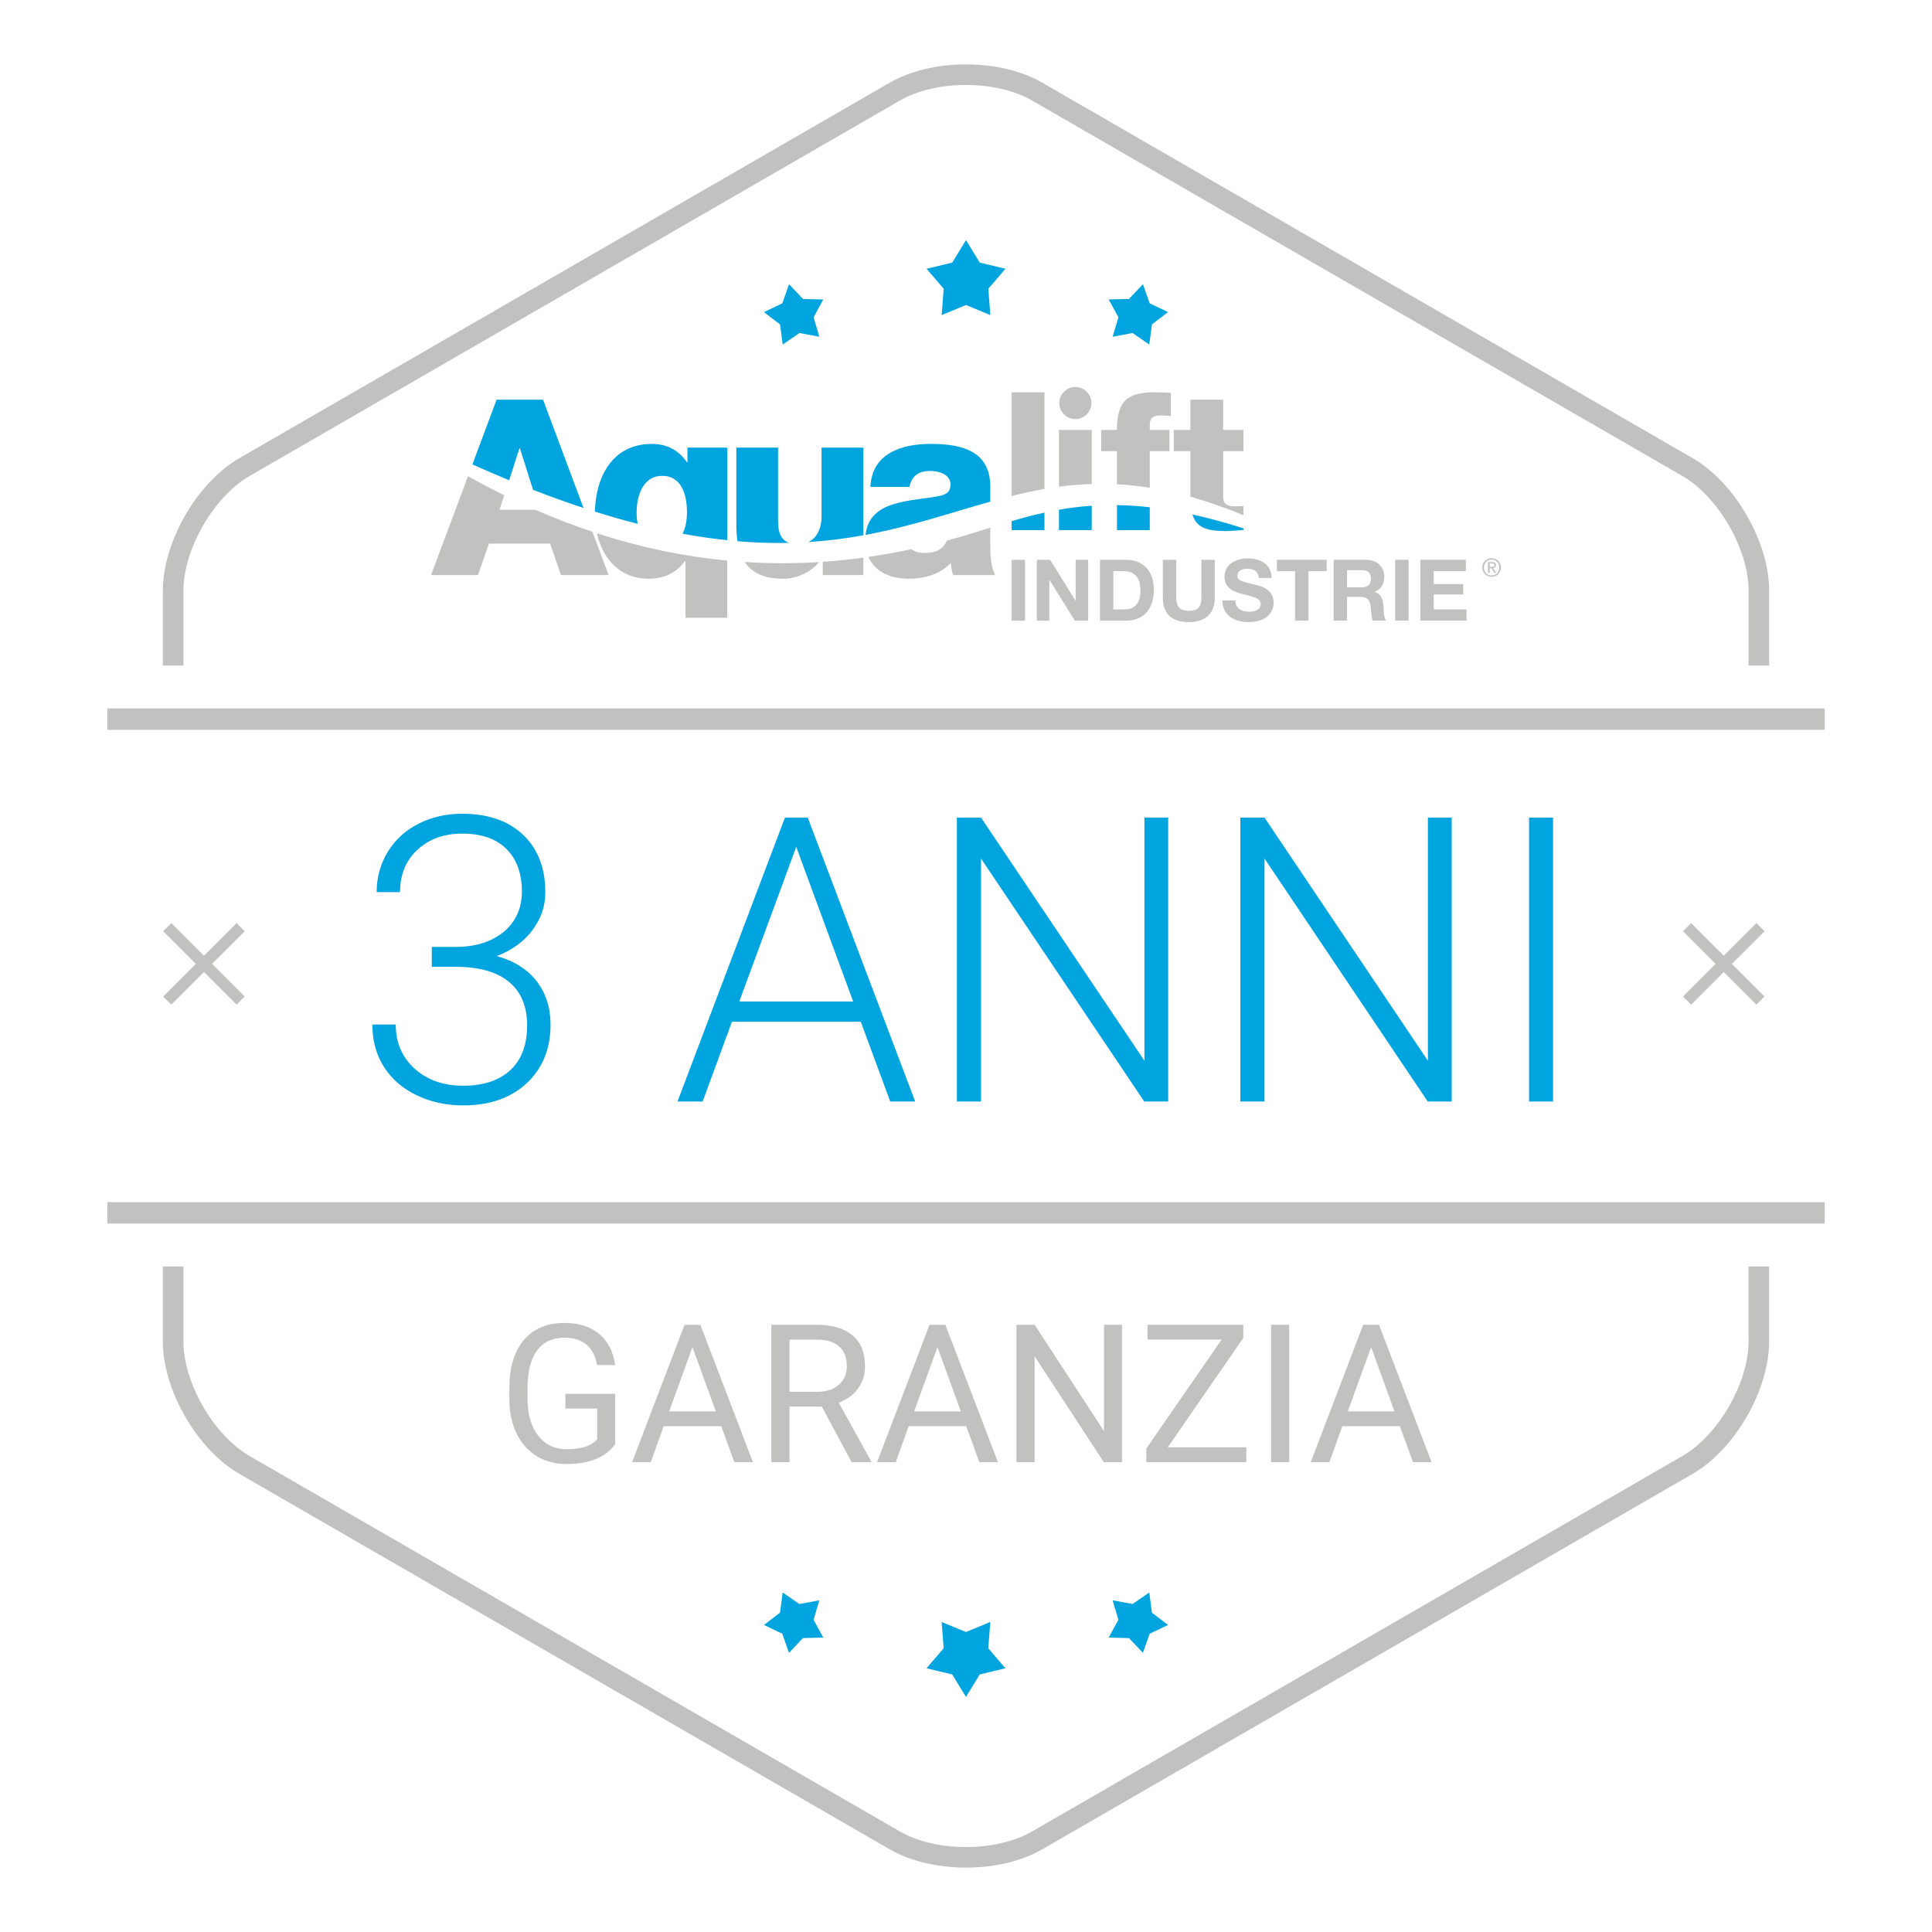 <?xml version="1.0" encoding="UTF-8"?> <svg xmlns="http://www.w3.org/2000/svg" id="a" width="150" height="150" viewBox="0 0 150 150"><path d="M92.296,48.3c1.264,0,2.018-.622,2.018-1.899v-2.938h-1.039v2.938c0,.708-.238,1.025-.979,1.025-.84,0-.973-.509-.973-1.025v-2.938h-1.039v2.938c0,1.29,.734,1.899,2.011,1.899Zm-10.826-3.275h.013l1.965,3.162h1.039v-4.724h-.972v3.169h-.013l-1.971-3.169h-1.032v4.724h.972v-3.162Zm5.969-1.562h-2.038v4.724h2.038c1.442,0,2.144-1.019,2.144-2.388,0-1.561-.92-2.336-2.144-2.336Zm-.073,3.851h-.927v-2.977h.741c1.026,0,1.363,.608,1.363,1.561,0,1.045-.576,1.416-1.177,1.416Zm9.176-8.03c-.225,0-.435,.03-.66,.03-.554,0-.914-.135-.914-.749v-3.536h1.573v-1.648h-1.573v-2.352h-2.547v2.352h-1.289v1.648h1.289v3.461l.001,.074c1.298,.363,2.666,.836,4.12,1.438v-.719Zm.419,8.208c-.556,0-1.046-.245-1.046-.873h-1.006c-.02,1.164,.966,1.681,2.011,1.681,1.29,0,1.965-.648,1.965-1.515,0-1.065-1.052-1.297-1.403-1.376-1.185-.298-1.409-.351-1.409-.715,0-.397,.384-.536,.715-.536,.503,0,.9,.152,.933,.715h1.006c0-1.092-.906-1.521-1.892-1.521-.854,0-1.766,.457-1.766,1.429,0,.873,.708,1.171,1.409,1.343,.688,.192,1.403,.265,1.403,.781,0,.483-.556,.589-.92,.589Zm-15.869-17.034h-2.547v8.048c.84-.209,1.686-.394,2.547-.544v-7.504Zm-2.547,17.728h1.038v-4.724h-1.038v4.724Zm6.219-14.807h-2.547v4.409c.829-.11,1.675-.184,2.547-.21v-4.199Zm30.763,11.104h.132v-.363h.139l.23,.363h.141l-.241-.373c.126-.014,.222-.077,.222-.23,0-.162-.095-.242-.296-.242h-.327v.845Zm.132-.738h.174c.089,0,.186,.017,.186,.13,0,.133-.106,.139-.222,.139h-.137v-.269Zm-.578,.313c0,.416,.333,.727,.729,.727,.394,0,.725-.311,.725-.727,0-.408-.331-.719-.725-.719-.396,0-.729,.311-.729,.719Zm1.323,0c0,.354-.259,.621-.594,.621-.34,0-.598-.267-.598-.621,0-.346,.257-.613,.598-.613,.335,0,.594,.267,.594,.613Zm-102.161,1.793c0-3.214,2.352-7.288,5.136-8.895L69.864,7.809c1.353-.781,3.177-1.212,5.136-1.212,1.958,0,3.783,.43,5.136,1.212l50.487,29.149c2.785,1.606,5.135,5.68,5.135,8.895v5.814h1.598v-5.814c0-3.778-2.662-8.39-5.934-10.28L80.934,6.426c-1.591-.92-3.699-1.426-5.934-1.426-2.236,0-4.342,.506-5.935,1.426L18.579,35.573c-3.272,1.89-5.935,6.501-5.935,10.28v5.814h1.598v-5.814Zm93.233-1.086c0-.715-.536-1.303-1.383-1.303h-2.547v4.724h1.039v-1.846h1.038c.523,0,.715,.218,.787,.714,.053,.377,.047,.833,.165,1.131h1.039c-.192-.258-.179-.82-.199-1.118-.033-.483-.179-.966-.688-1.105v-.013c.529-.212,.748-.628,.748-1.184Zm-1.753,.834h-1.138v-1.33h1.138c.47,0,.715,.198,.715,.655,0,.476-.245,.675-.715,.675Zm-4.136,2.587v-3.85h1.416v-.874h-3.87v.874h1.416v3.85h1.039Zm7.776,0v-4.724h-1.039v4.724h1.039Zm-18.567-14.807h-1.528v-.345c0-.704,.359-.779,.944-.779,.225,0,.45,.015,.689,.045v-1.798c-.405-.015-.825-.045-1.229-.045-2.173,0-2.952,.689-2.952,2.922h-1.229v1.648h1.229v2.572c.822,.043,1.669,.13,2.548,.27v-2.842h1.528v-1.648Zm23.013,10.956v-.874h-3.533v4.724h3.586v-.873h-2.547v-1.158h2.289v-.807h-2.289v-1.012h2.494ZM8.333,95H141.667v-1.667H8.333v1.667ZM84.737,31.291c0-.689-.558-1.247-1.247-1.247-.689,0-1.247,.558-1.247,1.247,0,.689,.558,1.247,1.247,1.247,.689,0,1.247-.558,1.247-1.247Zm51.02,72.858c0,3.214-2.35,7.287-5.135,8.894l-50.487,29.148c-1.352,.781-3.176,1.212-5.136,1.212s-3.783-.43-5.136-1.212l-50.486-29.148c-2.784-1.607-5.136-5.68-5.136-8.894v-5.815h-1.598v5.815c0,3.778,2.662,8.389,5.935,10.278l50.486,29.147c1.592,.92,3.7,1.426,5.935,1.426,2.236,0,4.343-.506,5.934-1.426l50.487-29.147c3.272-1.89,5.934-6.502,5.934-10.278v-5.815h-1.598v5.815ZM8.333,55v1.667H141.667v-1.667H8.333Zm122.967,23l2.533-2.533,2.533,2.533,.633-.633-2.533-2.533,2.533-2.533-.633-.633-2.533,2.533-2.533-2.533-.633,.633,2.533,2.533-2.533,2.533,.633,.633Zm-118,0l2.533-2.533,2.533,2.533,.633-.633-2.533-2.533,2.533-2.533-.633-.633-2.533,2.533-2.533-2.533-.633,.633,2.533,2.533-2.533,2.533,.633,.633ZM60.83,44.934c1.008,0,2.105-.489,2.769-1.296-1.846,.116-3.773,.126-5.775-.004,.547,.831,1.488,1.3,3.006,1.3Zm-4.367,3.031v-4.44c-3.197-.304-6.577-.969-10.118-2.123,.435,1.955,1.763,3.531,4.016,3.531,1.202,0,2.155-.458,2.822-1.373h.038v4.404h3.242Zm10.564-3.317v-1.353c-1.02,.14-2.069,.25-3.146,.324v1.029h3.146Zm6.835-2.77c-.114,.032-.229,.063-.345,.094-.286,.662-.835,.96-1.742,.96-.398,0-.756-.089-1.005-.295-1.076,.231-2.192,.435-3.345,.602,.495,1.148,1.686,1.694,3.128,1.694,1.201,0,2.422-.324,3.261-1.22,.057,.324,.057,.629,.19,.934h3.261c-.381-.781-.381-1.697-.381-2.536v-1.143c-.995,.31-1.991,.625-3.024,.909Zm-37.525-4.909l-2.872,7.679h3.642l.858-2.44h4.749l.839,2.44h3.699l-1.257-3.361c-1.454-.485-2.933-1.052-4.44-1.711h-2.77l.363-1.123c-.929-.459-1.866-.953-2.812-1.484ZM108.686,110.731l1.018,2.791h1.443l-4.08-10.664h-1.23l-4.072,10.664h1.45l1.003-2.791h4.469Zm-2.234-6.138l1.816,4.988h-3.625l1.809-4.988Zm-7.764-1.736v10.664h1.406v-10.664h-1.406Zm-56.993,1.997c.486-.662,1.2-.993,2.143-.993,1.416,0,2.256,.708,2.52,2.124h1.406c-.151-1.045-.566-1.852-1.245-2.42s-1.575-.854-2.688-.854c-1.357,0-2.41,.442-3.16,1.326-.749,.884-1.124,2.129-1.124,3.735v.93c.01,.991,.199,1.863,.567,2.615,.369,.752,.891,1.332,1.564,1.74s1.444,.611,2.314,.611c.858,0,1.612-.128,2.259-.385,.647-.256,1.151-.643,1.513-1.161v-3.911h-3.867v1.15h2.469v2.39c-.26,.277-.586,.475-.982,.592-.395,.117-.856,.175-1.384,.175-.933,0-1.673-.353-2.22-1.059s-.82-1.658-.82-2.855v-.872c.005-1.256,.251-2.215,.736-2.877Zm14.302,5.877l1.018,2.791h1.443l-4.08-10.664h-1.23l-4.072,10.664h1.45l1.003-2.791h4.469Zm-2.234-6.138l1.816,4.988h-3.625l1.809-4.988Zm12.857,3.208c.359-.493,.539-1.072,.539-1.736,0-1.045-.324-1.841-.971-2.388-.647-.547-1.571-.82-2.772-.82h-3.53v10.664h1.414v-4.314h2.504l2.314,4.314h1.51v-.088l-2.506-4.526c.64-.244,1.14-.613,1.498-1.106Zm-1.494-.287c-.412,.362-.968,.543-1.666,.543h-2.16v-4.05h2.152c.742,.005,1.311,.184,1.703,.536,.394,.353,.59,.858,.59,1.519,0,.607-.206,1.091-.619,1.453Zm9.892,3.216l1.018,2.791h1.443l-4.08-10.664h-1.23l-4.072,10.664h1.45l1.003-2.791h4.469Zm-2.234-6.138l1.816,4.988h-3.625l1.809-4.988Zm7.544,.71l5.368,8.218h1.414v-10.664h-1.398v8.254l-5.384-8.254h-1.413v10.664h1.413v-8.218Zm8.672,8.218h7.764v-1.15h-6.101l5.866-8.488v-1.026h-7.435v1.15h5.75l-5.845,8.459v1.055Z" style="fill:#c1c2c0;"></path><path d="M60.768,26.751l1.299-.894,1.548,.288-.448-1.51,.752-1.383-1.575-.041-1.082-1.143-.525,1.485-1.423,.678,1.251,.958,.203,1.562Zm.49,15.398c-.557-.206-.847-.707-.847-1.658v-5.74h-3.242v5.95c0,.472,.027,.912,.089,1.317,1.409,.12,2.738,.159,4,.132Zm11.681-3.642c-2.148,.437-5.441,.251-5.736,3.021,3.554-.661,6.623-1.723,9.683-2.581v-1.164c0-2.803-2.27-3.318-4.615-3.318-1.144,0-2.25,.172-3.146,.687-.897,.515-1.488,1.354-1.545,2.651h3.032c.152-.82,.686-1.24,1.621-1.24,.667,0,1.564,.286,1.564,1.03,0,.61-.305,.782-.858,.915Zm-9.153,1.545c0,1.177-.489,1.77-1.018,2.033,1.506-.096,2.918-.281,4.26-.525v-6.809h-3.242v5.301Zm-25.229-9.02l-1.879,5.024c.974,.437,1.925,.847,2.85,1.229l.802-2.477h.038l1.018,3.221c1.359,.526,2.663,.995,3.918,1.407l-3.143-8.404h-3.604Zm48.163,10.124h2.548v-1.774c-.895-.101-1.741-.153-2.548-.166v1.94Zm-13.611-16.692l1.892-.785,1.891,.785-.161-2.042,1.332-1.556-1.994-.478-1.068-1.747-1.069,1.747-1.992,.478,1.331,1.556-.161,2.042Zm11.655,14.801c-.892,.06-1.736,.168-2.547,.311v1.58h2.547v-1.89Zm-3.672,.533c-.875,.192-1.718,.42-2.547,.663v.694h2.547v-1.357Zm5.293-13.655l1.548-.288,1.297,.894,.206-1.562,1.249-.958-1.422-.678-.524-1.485-1.084,1.143-1.576,.041,.754,1.383-.448,1.51Zm2.846,97.498l-1.299,.894-1.548-.288,.448,1.51-.752,1.384,1.575,.041,1.082,1.143,.525-1.485,1.423-.678-1.251-.958-.203-1.562Zm-12.341,2.286l-1.892,.784-1.891-.784,.161,2.042-1.332,1.556,1.994,.478,1.068,1.747,1.069-1.747,1.992-.478-1.331-1.556,.161-2.042Zm19.652-84.908c-1.416-.453-2.732-.807-3.963-1.078,.287,.959,1.012,1.29,2.569,1.29,.464,0,.929-.06,1.394-.075v-.137Zm-43.207-1.235c0,.713-.135,1.251-.346,1.652,1.21,.224,2.366,.39,3.474,.506v-7.192h-3.089v1.144h-.038c-.649-.953-1.564-1.43-2.727-1.43-3.035,0-4.36,2.527-4.421,5.256,1.148,.361,2.254,.676,3.32,.948-.055-.283-.081-.577-.081-.865,0-1.354,.515-2.86,1.983-2.86,1.545,0,1.926,1.526,1.926,2.841Zm10.278,84.463l-1.548,.288-1.297-.894-.206,1.562-1.249,.958,1.422,.678,.524,1.485,1.084-1.143,1.576-.041-.754-1.384,.448-1.51Zm-2.671-60.766l-8.34,22.039h1.953l2.271-6.191h10.006l2.285,6.191h1.938l-8.34-22.039h-1.771Zm-3.543,14.274l4.42-12.003,4.42,12.003h-8.84Zm61.319-14.274v22.039h1.862v-22.039h-1.862Zm-7.855,18.875l-12.685-18.875h-1.877v22.039h1.877v-18.86l12.67,18.86h1.861v-22.039h-1.847v18.875Zm-72.293-8.128c1.17-.444,2.091-1.112,2.763-2.006,.671-.893,1.006-1.869,1.006-2.929,0-1.897-.575-3.391-1.726-4.48s-2.725-1.635-4.723-1.635c-1.241,0-2.372,.257-3.391,.772-1.02,.515-1.816,1.244-2.392,2.187-.575,.944-.863,1.986-.863,3.126h1.816c0-1.362,.452-2.46,1.354-3.292,.903-.833,2.061-1.249,3.474-1.249,1.493,0,2.639,.399,3.436,1.196,.797,.797,1.196,1.902,1.196,3.315,0,.838-.205,1.577-.613,2.218-.409,.641-1.002,1.145-1.779,1.514-.777,.368-1.686,.552-2.725,.552h-1.877v1.544h1.816c1.836,0,3.227,.389,4.17,1.166,.943,.777,1.415,1.902,1.415,3.375,0,1.524-.437,2.687-1.31,3.489-.873,.803-2.091,1.204-3.655,1.204-1.534,0-2.791-.441-3.769-1.325-.979-.883-1.468-2.025-1.468-3.428h-1.816c0,1.251,.3,2.349,.9,3.292,.601,.943,1.448,1.678,2.543,2.202,1.095,.524,2.298,.787,3.61,.787,2.059,0,3.703-.575,4.935-1.726,1.231-1.15,1.847-2.669,1.847-4.556,0-1.292-.354-2.404-1.06-3.337-.707-.934-1.746-1.592-3.118-1.976Zm50.284,8.128l-12.685-18.875h-1.877v22.039h1.877v-18.86l12.67,18.86h1.861v-22.039h-1.847v18.875Z" style="fill:#00a4de;"></path></svg> 